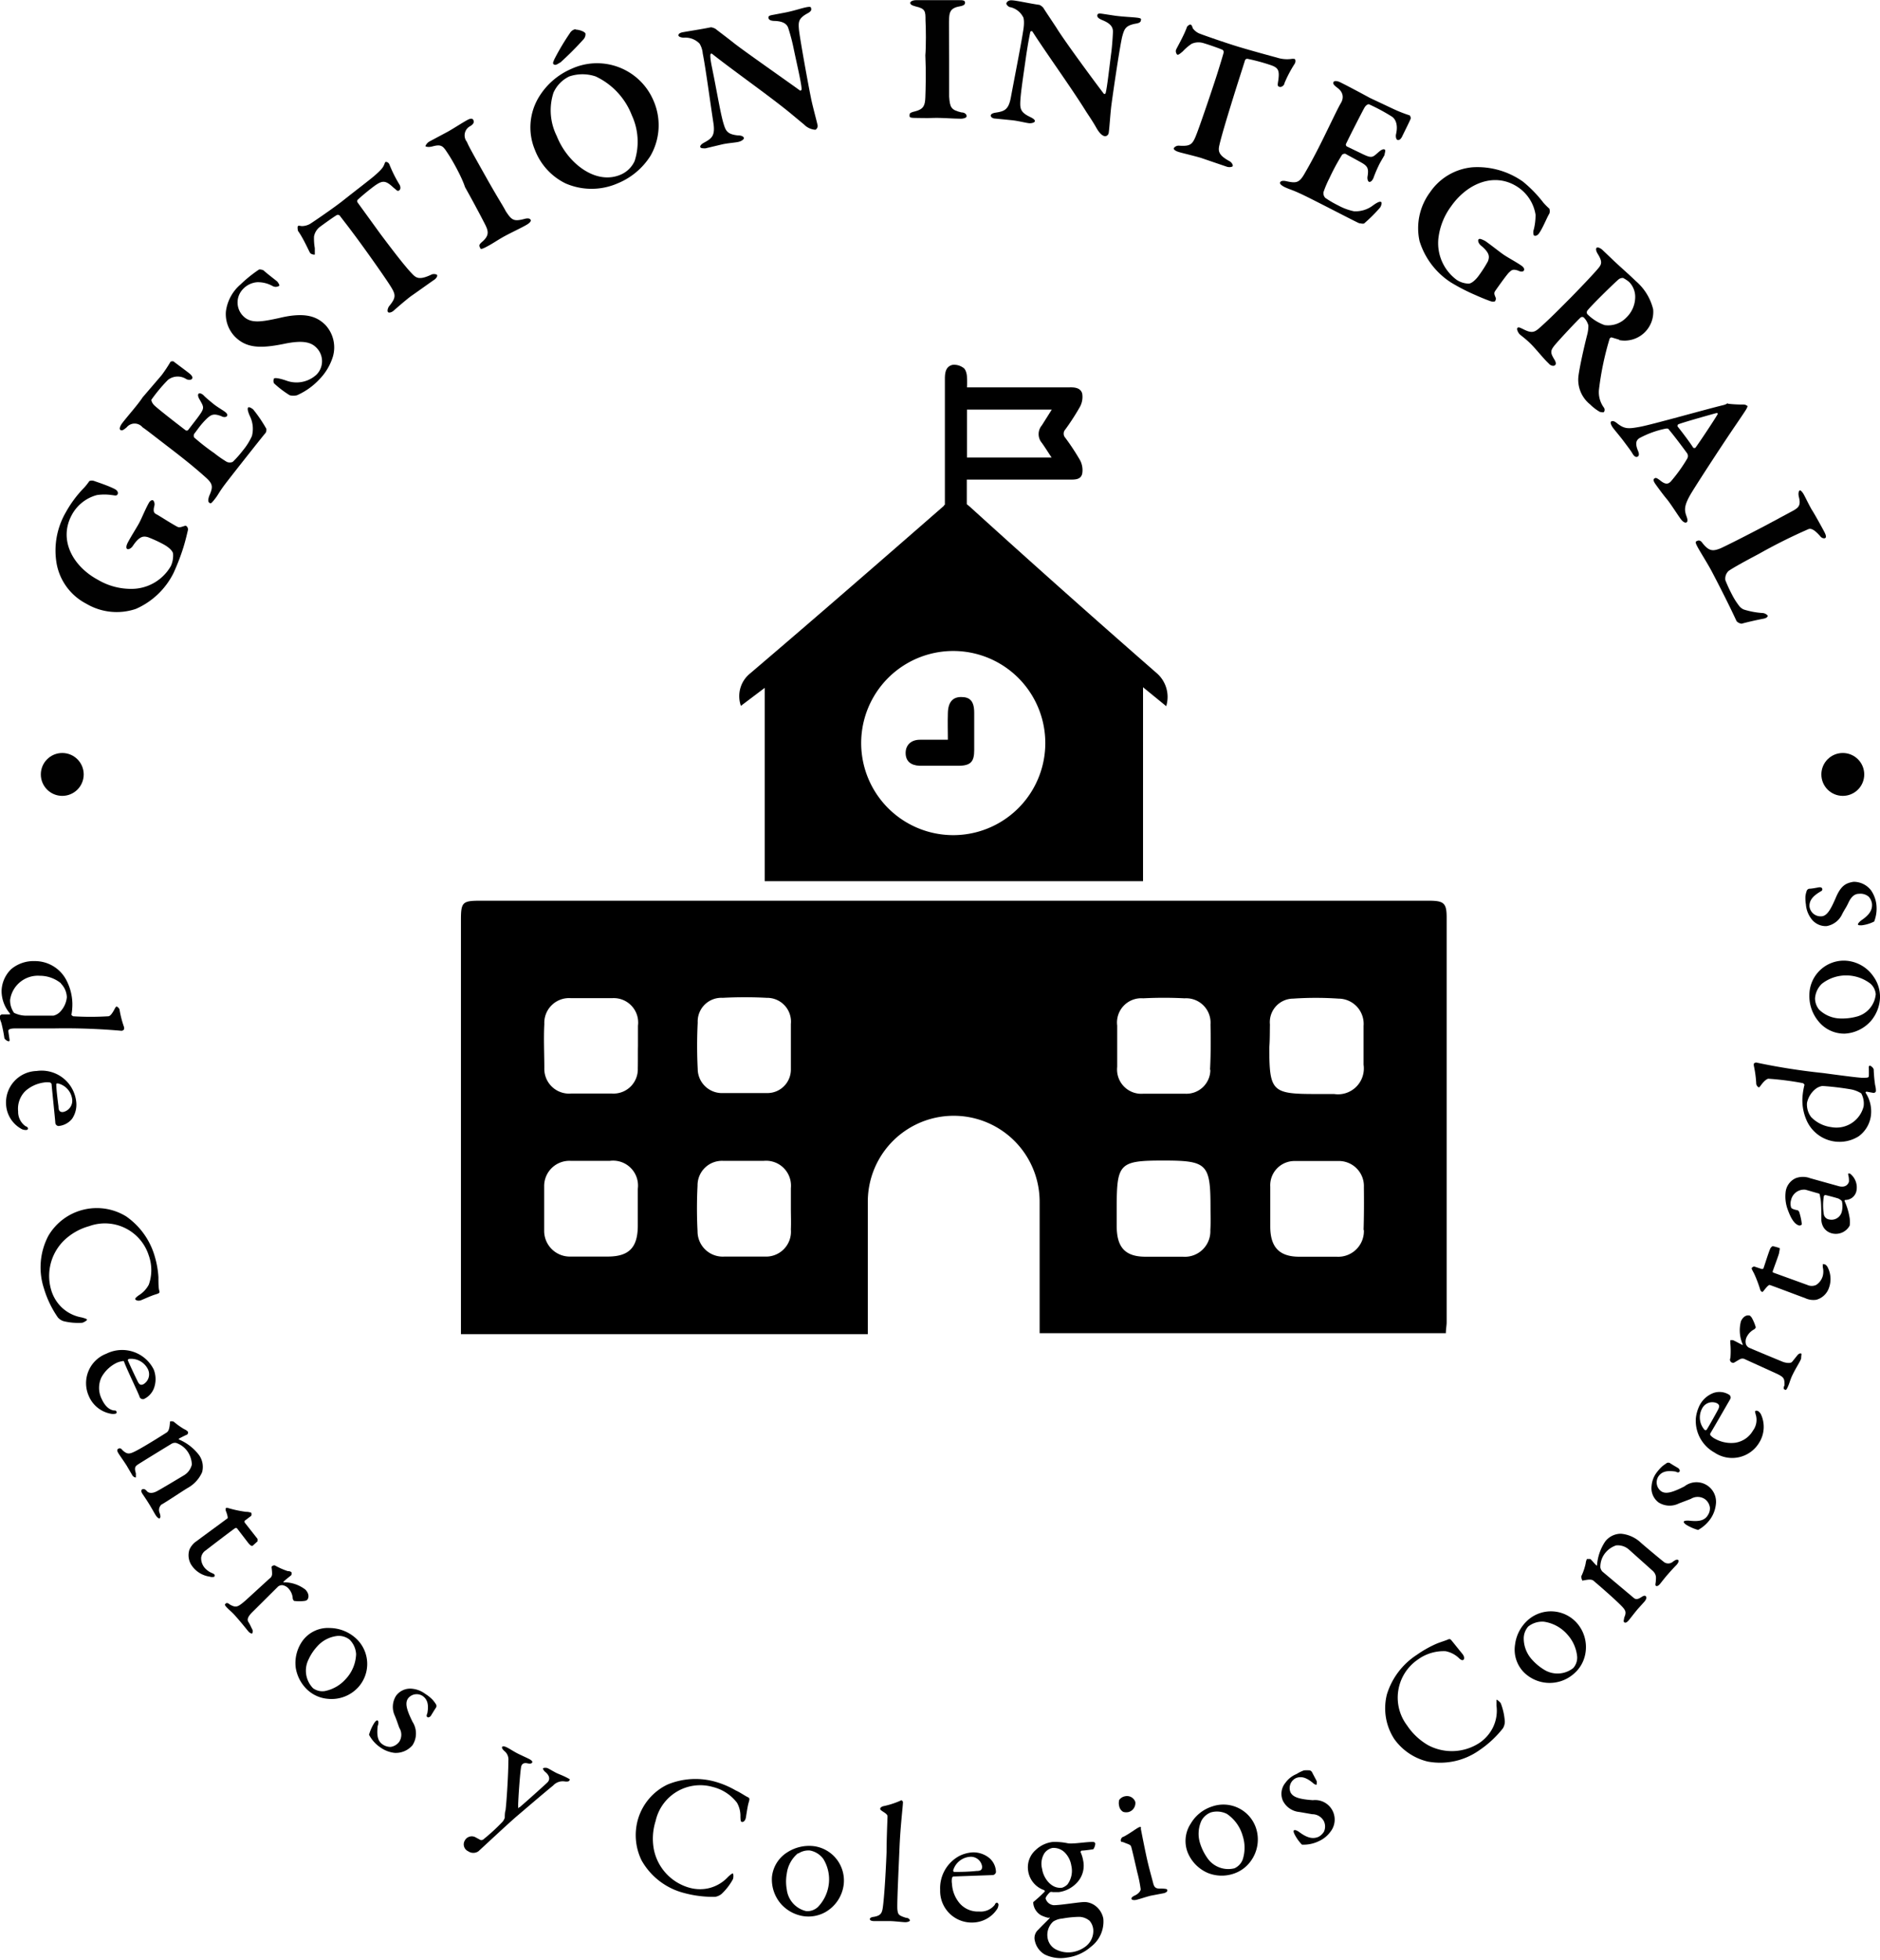 <svg xmlns="http://www.w3.org/2000/svg" viewBox="0 0 119.26 124.3"><defs><style>.a{fill:#010101;}</style></defs><path d="M451.3,300.84H391.11c-1.11,0-1.21.1-1.21,1.21v26.28h25.81v-1c0-2.47,0-4.93,0-7.4a5.45,5.45,0,0,1,10.9,0c0,2.46,0,4.93,0,7.39v.95h25.77c0-.26.05-.48.05-.7V302C452.44,301,452.29,300.84,451.3,300.84Zm-46.38,7.73A1.5,1.5,0,0,1,406.5,307a26.15,26.15,0,0,1,2.8,0,1.51,1.51,0,0,1,1.53,1.66c0,.45,0,.9,0,1.35h0c0,.51,0,1,0,1.53a1.49,1.49,0,0,1-1.51,1.5c-.93,0-1.87,0-2.8,0a1.54,1.54,0,0,1-1.6-1.53A29.42,29.42,0,0,1,404.92,308.57Zm-5.68,14.84c-.79,0-1.58,0-2.37,0a1.63,1.63,0,0,1-1.69-1.66c0-.93,0-1.86,0-2.79a1.6,1.6,0,0,1,1.7-1.62c.82,0,1.64,0,2.46,0a1.58,1.58,0,0,1,1.78,1.77c0,.46,0,.91,0,1.36v1C401.11,322.83,400.57,323.4,399.24,323.41Zm1.88-11.93a1.54,1.54,0,0,1-1.62,1.59c-.87,0-1.75,0-2.62,0a1.57,1.57,0,0,1-1.69-1.61c0-.93-.05-1.87,0-2.8a1.57,1.57,0,0,1,1.68-1.64c.88,0,1.76,0,2.63,0a1.55,1.55,0,0,1,1.63,1.75c0,.42,0,.85,0,1.27h0C401.12,310.52,401.13,311,401.12,311.48Zm9.71,10.21a1.58,1.58,0,0,1-1.66,1.72c-.85,0-1.7,0-2.54,0a1.6,1.6,0,0,1-1.72-1.61,27.86,27.86,0,0,1,0-2.89,1.55,1.55,0,0,1,1.64-1.57c.85,0,1.7,0,2.55,0a1.58,1.58,0,0,1,1.73,1.73c0,.43,0,.85,0,1.27S410.85,321.24,410.83,321.69Zm30.39-13a1.49,1.49,0,0,1,1.47-1.64,21.28,21.28,0,0,1,2.88,0,1.6,1.6,0,0,1,1.59,1.73c0,.82,0,1.64,0,2.46a1.64,1.64,0,0,1-1.87,1.86h-1.11c-2.82,0-3-.13-3-2.95C441.22,309.64,441.21,309.16,441.22,308.68Zm-3.78,13.05a1.62,1.62,0,0,1-1.74,1.68q-1.18,0-2.37,0c-1.3,0-1.82-.6-1.83-1.91v-1.19c0-2.82.16-3,2.95-3s3,.2,3,3C437.45,320.77,437.47,321.26,437.44,321.73Zm0-10.17a1.52,1.52,0,0,1-1.62,1.51c-.87,0-1.75,0-2.62,0a1.54,1.54,0,0,1-1.67-1.7c0-.42,0-.84,0-1.27h0c0-.45,0-.9,0-1.35a1.54,1.54,0,0,1,1.65-1.73,25.44,25.44,0,0,1,2.62,0,1.55,1.55,0,0,1,1.65,1.66C437.47,309.64,437.47,310.61,437.42,311.56Zm9.74,10.16a1.63,1.63,0,0,1-1.73,1.69c-.79,0-1.58,0-2.37,0-1.27,0-1.83-.61-1.84-1.89,0-.4,0-.79,0-1.19h0c0-.45,0-.9,0-1.36a1.54,1.54,0,0,1,1.57-1.63c.9,0,1.81,0,2.71,0a1.59,1.59,0,0,1,1.66,1.66C447.19,319.91,447.19,320.81,447.16,321.72Z" transform="translate(-360.66 -243.71)"></path><path d="M409.17,287.34V299.6h24V287.3l1.47,1.2a2,2,0,0,0-.62-2.11q-6-5.24-11.87-10.57l-.16-.13c0-.51,0-1,0-1.56h6.55c.33,0,.68,0,.77-.37a1.34,1.34,0,0,0-.13-.85,14.67,14.67,0,0,0-.94-1.43.39.39,0,0,1,0-.53,15.39,15.39,0,0,0,.93-1.44,1.31,1.31,0,0,0,.14-.84c-.1-.36-.47-.4-.81-.39H422a4.53,4.53,0,0,0,0-.64c0-.2-.07-.47-.2-.58a1,1,0,0,0-.7-.21c-.44.09-.5.49-.5.88q0,4,0,8s-.05,0-.07.07c-4.08,3.56-8.16,7.11-12.28,10.62a1.85,1.85,0,0,0-.59,2.06ZM422,269.69h5.38c-.22.35-.42.67-.63,1a.86.86,0,0,0,0,1.11c.21.29.39.59.62.93H422ZM421.13,285a5.84,5.84,0,0,1,0,11.68,5.84,5.84,0,1,1,0-11.68Z" transform="translate(-360.66 -243.71)"></path><path d="M419,292.28c.82,0,1.64,0,2.46,0s1-.3,1-1,0-1.57,0-2.36-.31-1-.83-1-.82.31-.84,1,0,1.07,0,1.71c-.65,0-1.21,0-1.77,0s-.91.33-.91.84S418.43,292.26,419,292.28Z" transform="translate(-360.66 -243.71)"></path><path class="a" d="M366,274.64a3.89,3.89,0,0,0,.33-.42s.15-.06.31,0,.91.3,1.32.52c.13.07.22.2.16.32s-.18.07-.37.05a3.29,3.29,0,0,0-.94,0,2.55,2.55,0,0,0-1.6,1.27c-.84,1.56.05,3.24,1.67,4.11a4.13,4.13,0,0,0,2.09.57,2.88,2.88,0,0,0,2.53-1.45,1.6,1.6,0,0,0,.14-.76c0-.17-.25-.42-.6-.61a8.17,8.17,0,0,0-1-.46c-.27-.07-.52-.09-.95.55-.09.15-.27.25-.36.2s-.06-.23.05-.43c.2-.38.56-.94.71-1.22s.38-.85.59-1.23c.1-.2.22-.24.3-.2a.39.39,0,0,1,.07.35c-.1.4,0,.46.17.55s.83.52,1.25.75c.14.08.21.06.4,0s.16-.06.24,0a.27.27,0,0,1,.07.24c-.05.21-.14.61-.28,1.07a14,14,0,0,1-.63,1.64,4.83,4.83,0,0,1-2.39,2.28,3.79,3.79,0,0,1-3.15-.33,3.59,3.59,0,0,1-1.87-2.5,4.83,4.83,0,0,1,.56-3.27A7.27,7.27,0,0,1,366,274.64Z" transform="translate(-360.66 -243.71)"></path><path class="a" d="M370.91,267.51a8.75,8.75,0,0,0,.57-.86s.14-.06.21,0,.82.61,1,.76.21.26.14.34-.26.06-.36,0a1,1,0,0,0-1.16.06,10.08,10.08,0,0,0-1.05,1.26s0,.14.16.32,1.5,1.22,2,1.6a.13.13,0,0,0,.17,0l.57-.74c.5-.67.45-.68.18-1.17-.1-.16-.15-.31-.09-.39s.24,0,.34.11.4.36.61.53.42.29.66.45.25.26.19.33-.23.07-.34,0c-.5-.19-.66-.12-1,.22s-.52.63-.74.91a.29.29,0,0,0,0,.21,13.58,13.58,0,0,0,1.28,1,7.1,7.1,0,0,0,.79.55.45.45,0,0,0,.39,0,6.56,6.56,0,0,0,.63-.71,4,4,0,0,0,.58-.92,1.82,1.82,0,0,0-.13-1.27c-.14-.32-.16-.47-.11-.54s.26.06.33.13a8.75,8.75,0,0,1,.81,1.19c.05.07,0,.27-.05.31s-1.89,2.37-2.43,3.07-.51.77-.77,1.1-.27.3-.36.23-.06-.24,0-.42c.25-.57.25-.76-.22-1.18s-1.05-.92-2.21-1.81-1.52-1.18-1.8-1.37a.65.65,0,0,0-1,0c-.19.16-.3.24-.4.17s0-.27.09-.4c.33-.44,1-1.18,1.32-1.67Z" transform="translate(-360.66 -243.71)"></path><path class="a" d="M377.1,260.8a.59.59,0,0,1,.28.06c.1.11.83.67.86.7s.18.23.13.28a.41.41,0,0,1-.44,0,1.92,1.92,0,0,0-.95-.23,1.37,1.37,0,0,0-.9.43,1.22,1.22,0,0,0,0,1.71c.48.49,1.12.39,2.34.12,1.64-.39,2.37-.06,2.88.45a2.09,2.09,0,0,1,.48,2,3.55,3.55,0,0,1-.87,1.46,4.31,4.31,0,0,1-1.41,1,1,1,0,0,1-.46,0,6.25,6.25,0,0,1-1-.76.36.36,0,0,1,0-.3c.07-.07.4,0,.78.13a1.87,1.87,0,0,0,1.92-.38,1.21,1.21,0,0,0,0-1.7c-.34-.35-.85-.51-2.11-.24-1.41.28-2.32.28-3.06-.46a2.06,2.06,0,0,1-.58-1.6,2.71,2.71,0,0,1,.93-1.72A8.43,8.43,0,0,1,377.1,260.8Z" transform="translate(-360.66 -243.71)"></path><path class="a" d="M384.4,254.87c.44-.38.55-.53.62-.69s.05-.16.09-.19.2,0,.26.17a8.42,8.42,0,0,0,.62,1.24c.06.08.12.29,0,.38s-.15,0-.37-.17c-.5-.47-.69-.46-1.16-.14a13.76,13.76,0,0,0-1.11.91.15.15,0,0,0,0,.18l1.45,2c.81,1.08,1.57,2.07,2,2.51.26.28.47.41,1.2.07a.4.4,0,0,1,.38,0c.06.09-.07.25-.18.32s-1.17.83-1.42,1-1,.82-1.13.94-.32.18-.38.1,0-.25.06-.35c.5-.61.45-.76,0-1.45s-1.73-2.49-2.27-3.2c-.4-.54-.65-.85-.83-1.09a.16.16,0,0,0-.2-.06c-.2.11-.89.61-1.09.76a1,1,0,0,0-.36.6,3.57,3.57,0,0,0,.05.74c0,.28,0,.37,0,.4s-.23,0-.3-.1-.42-.92-.77-1.4c0,0-.05-.25,0-.3s.16,0,.27,0a1.08,1.08,0,0,0,.5-.14c.22-.14,1.49-1,2.13-1.51S384.11,255.12,384.4,254.87Z" transform="translate(-360.66 -243.71)"></path><path class="a" d="M389.08,253.46c-.31-.47-.39-.63-1-.46-.28.07-.38,0-.42,0s.06-.22.25-.32l1.18-.63c.5-.29.84-.52,1.2-.72.18-.1.34-.14.4,0s0,.26-.2.38a.66.66,0,0,0-.21,1c.11.27.31.63,1.3,2.39.7,1.24,1,1.68,1.16,2,.38.58.51.67,1.17.5.21-.06.35-.05.41.05s-.12.24-.24.31c-.41.24-1.14.57-1.57.82s-.58.37-1,.59-.36.11-.42,0,0-.19.2-.36c.41-.38.36-.64.13-1.09s-.77-1.47-1.26-2.34C389.94,254.9,389.33,253.83,389.08,253.46Z" transform="translate(-360.66 -243.71)"></path><path class="a" d="M402.11,250.08a3.89,3.89,0,0,1-.19,3.52,4.46,4.46,0,0,1-2.08,1.74,4.13,4.13,0,0,1-3.31,0,3.93,3.93,0,0,1-1.94-2.13,3.7,3.7,0,0,1,.29-3.4,4.47,4.47,0,0,1,2-1.72A3.89,3.89,0,0,1,402.11,250.08Zm-6.34-.49a3.64,3.64,0,0,0,.21,2.75c.66,1.68,2.42,3.1,4,2.47a1.71,1.71,0,0,0,.94-.89,4,4,0,0,0-.18-2.9,4.52,4.52,0,0,0-2.29-2.46,2.61,2.61,0,0,0-1.68,0A2.08,2.08,0,0,0,395.77,249.59Zm1.41-4c.22,0,.57.12.62.25a.48.48,0,0,1-.14.38,20,20,0,0,1-1.46,1.46c-.06,0-.24.19-.38.13s-.05-.19,0-.33a15.35,15.35,0,0,1,1-1.68A.5.5,0,0,1,397.18,245.56Z" transform="translate(-360.66 -243.71)"></path><path class="a" d="M404,245.75c.26-.05,1.18-.19,1.76-.31a.77.77,0,0,1,.29.1c.21.17.61.46,1.19.92s3.44,2.46,4.18,3c.07,0,.09-.07.09-.09,0-.35-.31-1.64-.51-2.61a11.83,11.83,0,0,0-.32-1.22c-.06-.23-.23-.47-.84-.5-.24,0-.41-.05-.43-.19s.09-.16.3-.2l.79-.15c.55-.11,1-.27,1.31-.33s.29,0,.31.1-.05.19-.24.29c-.56.31-.58.53-.54,1s.56,3.36.76,4.34c.09.48.37,1.48.43,1.78a.29.29,0,0,1-.14.26,1.09,1.09,0,0,1-.71-.32l-.94-.78c-1.35-1.1-3.63-2.7-4.9-3.71-.07-.05-.12,0-.12.09,0,.31.07.58.25,1.49.31,1.61.46,2.49.64,3,.12.36.28.53.87.59.26,0,.35.09.37.16s-.13.2-.35.25-.61.07-1,.15l-1.09.26c-.16,0-.31,0-.33-.09s.11-.2.22-.26c.49-.27.75-.42.61-1.29-.2-1.3-.5-3.54-.67-4.37a1.45,1.45,0,0,0-.2-.63,1.25,1.25,0,0,0-1-.38c-.13,0-.32-.05-.34-.13S403.75,245.79,404,245.75Z" transform="translate(-360.66 -243.71)"></path><path class="a" d="M419.37,245c0-.57,0-.74-.62-.88-.28-.07-.35-.15-.35-.23s.16-.17.37-.17l1.34,0c.58,0,1,0,1.4,0,.2,0,.37,0,.37.16s-.17.2-.37.24c-.58.1-.62.41-.64.72s0,.7,0,2.72c0,1.42,0,1.93,0,2.28.05.69.12.84.78,1,.22,0,.33.13.33.24s-.22.16-.36.16c-.47,0-1.27-.07-1.76-.05s-.7,0-1.13,0-.37-.08-.37-.2.11-.16.36-.22c.54-.14.62-.38.64-.89s.05-1.66,0-2.66C419.41,246.67,419.4,245.44,419.37,245Z" transform="translate(-360.66 -243.71)"></path><path class="a" d="M424.84,243.73c.25,0,1.17.21,1.76.29a.72.72,0,0,1,.24.18c.15.24.42.64.83,1.26.47.78,2.44,3.45,3,4.18.05.07.11,0,.12,0,.1-.33.24-1.65.37-2.63.05-.4.09-1,.1-1.26s-.08-.52-.64-.75c-.22-.09-.37-.18-.35-.32s.15-.12.36-.09l.79.12c.56.07,1,.08,1.35.12s.27.1.26.19-.11.16-.33.19c-.63.12-.71.32-.84.78s-.56,3.35-.69,4.34c-.07.49-.13,1.52-.18,1.82a.25.25,0,0,1-.21.2c-.25,0-.48-.37-.57-.53-.18-.32-.37-.61-.63-1-.92-1.49-2.55-3.74-3.42-5.1-.05-.08-.13,0-.14,0-.06.31-.12.57-.26,1.49-.23,1.62-.37,2.5-.38,3.08,0,.38.1.59.63.84.23.11.31.2.3.27s-.19.15-.41.12-.6-.13-1-.18l-1.11-.11c-.16,0-.29-.1-.28-.2s.16-.15.28-.17c.56-.09.85-.15,1-1,.24-1.29.68-3.51.8-4.35.06-.46,0-.61,0-.66a1.22,1.22,0,0,0-.82-.68c-.12,0-.28-.16-.27-.24S424.63,243.71,424.84,243.73Z" transform="translate(-360.66 -243.71)"></path><path class="a" d="M441.65,247.36a2.12,2.12,0,0,0,.92.09.52.52,0,0,1,.21,0c.05,0,.1.17,0,.32a7.68,7.68,0,0,0-.64,1.22c0,.11-.17.27-.31.23s-.13-.1-.08-.41c.09-.67,0-.82-.57-1a12.32,12.32,0,0,0-1.39-.37.15.15,0,0,0-.15.09c-.16.52-.44,1.37-.74,2.34-.4,1.29-.76,2.48-.89,3.06-.08.36-.06.62.64,1,.15.08.23.24.21.31s-.23.09-.36.05l-1.64-.56c-.35-.11-1.24-.32-1.43-.38s-.33-.15-.31-.24a.37.37,0,0,1,.33-.16c.78.05.87-.08,1.16-.85s1-2.87,1.27-3.72c.2-.64.31-1,.4-1.32a.17.17,0,0,0-.07-.19c-.21-.1-1-.37-1.26-.44a1.06,1.06,0,0,0-.7.06,3.27,3.27,0,0,0-.56.48c-.21.18-.29.23-.34.21s-.13-.18-.09-.3.49-.88.69-1.44c0-.05.17-.2.24-.17s.1.12.14.24a1,1,0,0,0,.4.32c.24.1,1.71.61,2.47.84S441.27,247.26,441.65,247.36Z" transform="translate(-360.66 -243.71)"></path><path class="a" d="M449.09,250.64a8.79,8.79,0,0,0,1,.39s.08.12.06.2-.44.92-.54,1.13-.22.26-.31.22-.11-.25-.08-.36c.15-.66-.07-1-.29-1.13a11.85,11.85,0,0,0-1.44-.77s-.15,0-.28.23-.89,1.71-1.17,2.3a.14.14,0,0,0,.06.15l.85.41c.75.37.75.31,1.17-.06.14-.12.27-.2.37-.16s0,.24,0,.35c-.16.29-.28.47-.39.71a7.76,7.76,0,0,0-.31.74c-.08.2-.21.29-.29.25s-.11-.21-.09-.33c.09-.53,0-.67-.41-.9s-.72-.39-1-.55a.3.3,0,0,0-.2.06A13.25,13.25,0,0,0,445,255a6.6,6.6,0,0,0-.38.89.43.43,0,0,0,.11.37,6.4,6.4,0,0,0,.82.48,3.6,3.6,0,0,0,1,.37,1.82,1.82,0,0,0,1.22-.38c.28-.2.42-.25.5-.21s0,.27-.06.35a9.44,9.44,0,0,1-1,1c-.06.06-.26,0-.32,0s-2.7-1.38-3.49-1.76-.85-.35-1.24-.53c-.2-.1-.34-.21-.29-.31s.22-.11.42-.06c.6.13.79.09,1.11-.46s.69-1.21,1.33-2.52.84-1.73,1-2,.18-.65-.23-.95c-.2-.15-.3-.25-.25-.36s.26-.07.41,0c.49.24,1.35.7,1.9,1Z" transform="translate(-360.66 -243.71)"></path><path class="a" d="M458.57,256.57a4.47,4.47,0,0,0,.38.38s.05.16,0,.3c-.18.29-.39.87-.66,1.26-.08.12-.22.2-.33.13a.55.55,0,0,1,0-.38,3.89,3.89,0,0,0,.11-.93,2.59,2.59,0,0,0-1.09-1.73c-1.46-1-3.22-.3-4.27,1.2a4.23,4.23,0,0,0-.8,2,2.89,2.89,0,0,0,1.17,2.67,1.46,1.46,0,0,0,.74.23c.17,0,.44-.21.67-.54a7.86,7.86,0,0,0,.56-.88c.09-.26.15-.51-.45-1-.13-.11-.21-.29-.15-.38s.23,0,.42.09c.36.25.87.66,1.14.85s.8.47,1.15.71c.19.13.22.25.16.33s-.2.07-.34,0c-.39-.14-.46,0-.58.1s-.6.77-.88,1.17c-.09.13-.08.2,0,.39s0,.17,0,.24-.16.07-.25.05-.58-.21-1-.4a12.27,12.27,0,0,1-1.56-.8,4.8,4.8,0,0,1-2-2.63,3.82,3.82,0,0,1,.67-3.1,3.65,3.65,0,0,1,2.69-1.58,5,5,0,0,1,3.2.91A8,8,0,0,1,458.57,256.57Z" transform="translate(-360.66 -243.71)"></path><path class="a" d="M463.39,265.26l-.5-.15c-.06,0-.12.06-.13.11a18.75,18.75,0,0,0-.67,3.22,1.65,1.65,0,0,0,.32,1.13.25.25,0,0,1,0,.27c-.05.05-.18,0-.25,0a2.9,2.9,0,0,1-.63-.48,2,2,0,0,1-.74-1.79c.07-.55.31-1.66.55-2.61a2.21,2.21,0,0,0,.08-.61,1.12,1.12,0,0,0-.3-.51.17.17,0,0,0-.18,0c-.18.15-1.25,1.29-1.6,1.7s-.35.53-.06,1c.1.18.1.29,0,.35s-.28,0-.38-.13c-.3-.28-.62-.69-1-1.1s-.75-.66-.84-.75-.21-.32-.14-.4.19,0,.33.06c.5.26.7.25,1,0,.69-.6,1.38-1.31,2.07-2,.88-.9,1.56-1.63,1.76-1.88s.22-.42-.08-.9c-.09-.15-.12-.3-.06-.36s.22,0,.36.12l.62.59c.31.31,1.05.95,1.5,1.39a3.41,3.41,0,0,1,1.11,1.8,1.82,1.82,0,0,1-2.16,1.95Zm1-2.67a1.34,1.34,0,0,0-.39-1,2.08,2.08,0,0,0-.38-.25.43.43,0,0,0-.27.08c-.31.26-1.78,1.7-2,2a.2.2,0,0,0,0,.21,2.92,2.92,0,0,0,1.1.7,1.59,1.59,0,0,0,1.38-.48A1.82,1.82,0,0,0,464.39,262.59Z" transform="translate(-360.66 -243.71)"></path><path class="a" d="M471.41,269.71c-.16.25-.52.78-.78,1.16-1.08,1.6-2.31,3.51-2.64,4.05-.54.88-.48,1.16-.34,1.55.07.19.08.32,0,.37s-.21,0-.37-.21-.66-1-.88-1.26-.52-.67-.7-.92-.17-.34-.08-.4.17,0,.34.12c.38.32.54.22.68.09a9.94,9.94,0,0,0,1.05-1.46.33.33,0,0,0,0-.33c-.73-1-1.1-1.44-1.21-1.57a.4.4,0,0,0-.17,0,6,6,0,0,0-1.67.61c-.19.14-.25.33-.09.75.1.22.1.35,0,.41s-.22,0-.33-.19-.29-.42-.55-.77-.62-.76-.72-.91-.15-.31-.09-.35.16-.07.36.09c.49.39.72.38,1.48.24s4.07-1.08,5.3-1.38a.75.75,0,0,0,.2-.08s.05-.05.09,0a8.41,8.41,0,0,0,.95.05.35.35,0,0,1,.25.08C471.53,269.44,471.54,269.49,471.41,269.71Zm-3.19,2.39c.34-.47,1.18-1.74,1.39-2.1.05-.07,0-.11-.11-.08-.58.16-2.1.59-2.37.7a.12.12,0,0,0-.05.14c.29.36.81,1.05,1,1.36C468.12,272.12,468.19,272.14,468.22,272.1Z" transform="translate(-360.66 -243.71)"></path><path class="a" d="M475.1,275.1c.15.28.37.75.53,1s.63,1.1.76,1.35.12.35.05.39-.23,0-.32-.13c-.43-.49-.63-.49-.76-.43a34.59,34.59,0,0,0-3.14,1.57c-.72.38-1.57.84-1.9,1.07a.67.67,0,0,0-.21.59,9.29,9.29,0,0,0,.41.89,4.45,4.45,0,0,0,.45.72.74.74,0,0,0,.31.25,5,5,0,0,0,1.16.22.48.48,0,0,1,.36.17c0,.07-.07.15-.26.19-.43.08-1.08.23-1.4.32a.54.54,0,0,1-.31-.15c-.08-.15-.5-1.11-1.61-3.22-.27-.5-.71-1.19-.88-1.51s-.12-.33,0-.38.22,0,.33.16c.41.51.65.51,1.13.32.27-.12,1.38-.67,2.88-1.46l1.75-.94c.34-.2.48-.34.34-.88-.05-.22,0-.35.05-.39S475,274.91,475.1,275.1Z" transform="translate(-360.66 -243.71)"></path><path class="a" d="M365.19,308.08s.07.08.12.09a18,18,0,0,0,2.2,0c.06,0,.19,0,.45-.52.06-.09.08-.1.1-.1a.35.35,0,0,1,.18.18,6.48,6.48,0,0,0,.29,1.13.5.5,0,0,1,0,.14s-.08.1-.17.09a40.41,40.41,0,0,0-4.26-.15c-2.18,0-2.26,0-2.46,0-.4,0-.45.09-.45.16s.07.48.08.59a.07.07,0,0,1-.06.07.46.46,0,0,1-.27-.19,8.68,8.68,0,0,0-.2-1,1.54,1.54,0,0,1-.11-.4s.09-.12.15-.12.29,0,.44,0,.06-.05.06-.07a2.21,2.21,0,0,1-.52-1.43,2,2,0,0,1,.61-1.37,2.2,2.2,0,0,1,1.49-.51,2.24,2.24,0,0,1,2,1.19,3.35,3.35,0,0,1,.39,1.46A3.62,3.62,0,0,1,365.19,308.08Zm-.66-2a2.13,2.13,0,0,0-1.35-.48,1.78,1.78,0,0,0-1.88,1.54,1.37,1.37,0,0,0,.25.81,1.78,1.78,0,0,0,.71.18c.69,0,1.28,0,1.79,0a.86.86,0,0,0,.41-.23,1.55,1.55,0,0,0,.44-.94A1.3,1.3,0,0,0,364.53,306.1Z" transform="translate(-360.66 -243.71)"></path><path class="a" d="M365.24,314.66a1.24,1.24,0,0,1-.87.47.22.22,0,0,1-.2-.19c0-.12-.2-2-.24-2.49,0,0-.06-.07-.09-.08a1.25,1.25,0,0,0-.39,0,2.22,2.22,0,0,0-1.18.54,1.58,1.58,0,0,0-.46,1.29,1.12,1.12,0,0,0,.48.95c.07,0,.14.09.15.13a.11.11,0,0,1-.12.1.57.57,0,0,1-.27-.05,1.88,1.88,0,0,1-1-1.5,2,2,0,0,1,1.93-2.19,2.21,2.21,0,0,1,2.51,1.91A1.6,1.6,0,0,1,365.24,314.66Zm-.9-2.23c-.06,0-.12,0-.11.05,0,.29.07.87.14,1.41,0,.27.09.37.3.35a.73.73,0,0,0,.57-.79A1.18,1.18,0,0,0,364.34,312.43Z" transform="translate(-360.66 -243.71)"></path><path class="a" d="M370.71,324.71c0,.28,0,.69.05.85s0,.18-.26.26-.65.26-.87.35-.36,0-.39-.05.08-.15.22-.25a1.78,1.78,0,0,0,.64-.68,2.76,2.76,0,0,0,0-1.84,2.92,2.92,0,0,0-3.78-1.87,3.74,3.74,0,0,0-1.59.9,3.15,3.15,0,0,0-.82,3.16,2.51,2.51,0,0,0,.63,1.06,2.44,2.44,0,0,0,1.3.67c.26.07.32.1.34.14s-.2.18-.31.2a3.89,3.89,0,0,1-1.17-.1.79.79,0,0,1-.37-.24,6.44,6.44,0,0,1-.88-1.83,4.29,4.29,0,0,1,.28-3.35,3.56,3.56,0,0,1,4.93-1.23,4.65,4.65,0,0,1,1.82,2.55A5.88,5.88,0,0,1,370.71,324.71Z" transform="translate(-360.66 -243.71)"></path><path class="a" d="M370.44,331.72a1.24,1.24,0,0,1-.66.73.24.24,0,0,1-.26-.12c0-.1-.84-1.81-1-2.28a.16.16,0,0,0-.12,0,1.24,1.24,0,0,0-.36.11,2.21,2.21,0,0,0-.94.9,1.57,1.57,0,0,0,0,1.36c.2.44.45.69.77.75.08,0,.16,0,.18.08s0,.11-.08.13a.66.66,0,0,1-.27,0,1.88,1.88,0,0,1-1.4-1.11,2,2,0,0,1,1.11-2.7,2.24,2.24,0,0,1,3,1A1.66,1.66,0,0,1,370.44,331.72Zm-1.58-1.82c-.06,0-.1.07-.09.09.11.26.36.8.6,1.29.11.24.2.32.4.22a.73.73,0,0,0,.28-.93A1.19,1.19,0,0,0,368.86,329.9Z" transform="translate(-360.66 -243.71)"></path><path class="a" d="M371.7,333.9a4.54,4.54,0,0,0,.65.46.64.64,0,0,1,.24.17c0,.05,0,.15-.08.18s-.4.19-.48.24,0,.06,0,.07a3.13,3.13,0,0,1,1.27,1,1.29,1.29,0,0,1,.18,1.07,2.13,2.13,0,0,1-.92,1c-.18.1-1.53,1-1.66,1.05a.47.47,0,0,0-.11.54c.07.21.05.29,0,.33s-.18-.07-.27-.22-.25-.44-.41-.7-.34-.52-.42-.64-.09-.24,0-.28.19,0,.29.12.32.17.64,0,1.43-.84,1.7-1a1.09,1.09,0,0,0,.51-.69,1.57,1.57,0,0,0-.2-.71,1.44,1.44,0,0,0-.8-.66.43.43,0,0,0-.28.05c-.12.07-2.1,1.28-2.2,1.36s-.18.17-.07.52c0,.11,0,.22,0,.25s-.17,0-.25-.17l-.34-.58c-.22-.34-.41-.6-.51-.76s-.11-.26,0-.31.17,0,.26.11c.28.25.41.25.76.08s1.1-.62,2-1.19c.1-.06.18-.14.22-.44s0-.26.05-.28S371.63,333.85,371.7,333.9Z" transform="translate(-360.66 -243.71)"></path><path class="a" d="M377,341.32s0,.13,0,.15l-.31.28c-.08.06-.22-.1-.27-.16l-.73-.95a.12.12,0,0,0-.12,0c-.18.12-1.44,1.08-1.85,1.4a.65.65,0,0,0-.3.47.94.94,0,0,0,.24.66,1.25,1.25,0,0,0,.46.32c.1.05.13.06.15.1s0,.06,0,.12a.45.45,0,0,1-.31,0,1.65,1.65,0,0,1-1.09-.64,1.15,1.15,0,0,1-.19-1.08,1.27,1.27,0,0,1,.48-.55c.31-.24,1.62-1.19,1.92-1.42.06,0,0-.25-.09-.47a.29.29,0,0,1,0-.19.17.17,0,0,1,.14,0,7.26,7.26,0,0,0,1.13.24.94.94,0,0,1,.34.06.3.3,0,0,1,0,.19l-.41.31a.12.12,0,0,0,0,.13Z" transform="translate(-360.66 -243.71)"></path><path class="a" d="M378.1,343a4.5,4.5,0,0,0,.81.36c.15,0,.22.05.24.08s0,.14,0,.16-.3.24-.45.38,0,.08,0,.09a2.22,2.22,0,0,1,1.34.47c.3.33.17.59.1.65a.31.31,0,0,1-.15.06,2.52,2.52,0,0,1-.68,0,.37.37,0,0,1-.08-.14,1,1,0,0,0-.23-.6.66.66,0,0,0-.44-.26.46.46,0,0,0-.25.08L376.63,346c-.22.23-.32.42-.21.59s.16.31.24.46,0,.23,0,.26-.14,0-.25-.13-.41-.52-.84-1c-.22-.25-.34-.32-.52-.51s-.12-.2-.06-.26.17,0,.25.07c.4.22.5.17,1-.26l1.52-1.39a.34.34,0,0,0,.16-.3c0-.34-.07-.45,0-.48A.21.21,0,0,1,378.1,343Z" transform="translate(-360.66 -243.71)"></path><path class="a" d="M383.4,350.71a2.29,2.29,0,0,1-1.95.75,2.16,2.16,0,0,1-1.3-.58,2.45,2.45,0,0,1-.73-1.39,2.41,2.41,0,0,1,.48-1.77,2,2,0,0,1,1.69-.75,2.51,2.51,0,0,1,1.62.63A2.2,2.2,0,0,1,383.4,350.71Zm-1.31-3.24a2,2,0,0,0-1.31.67,3.09,3.09,0,0,0-.54.81,1.59,1.59,0,0,0,.28,1.84,1,1,0,0,0,.74.18,2.39,2.39,0,0,0,1.31-.74,2.44,2.44,0,0,0,.68-1.6,1.41,1.41,0,0,0-.41-.92A1.11,1.11,0,0,0,382.09,347.47Z" transform="translate(-360.66 -243.71)"></path><path class="a" d="M388.11,351.53a2.13,2.13,0,0,1,.22.3.22.22,0,0,1,0,.17c-.11.16-.3.48-.34.54s-.15.13-.22.08-.05-.12,0-.25c.1-.55,0-.88-.3-1.09a.69.69,0,0,0-.92.15c-.22.3-.09.74.28,1.49a1.37,1.37,0,0,1,0,1.48,1.39,1.39,0,0,1-1.13.49,1.9,1.9,0,0,1-.9-.34,2.19,2.19,0,0,1-.73-.81,2.85,2.85,0,0,1,.34-.76c.07-.1.15-.18.21-.14s.06.2,0,.34c-.07.63,0,1,.37,1.21a.87.87,0,0,0,.45.12.82.82,0,0,0,.55-.33.83.83,0,0,0,0-.88c-.11-.3-.13-.39-.28-.76a1.31,1.31,0,0,1,.08-1.28,1.11,1.11,0,0,1,1-.44,1.66,1.66,0,0,1,.85.33A2.33,2.33,0,0,1,388.11,351.53Z" transform="translate(-360.66 -243.71)"></path><path class="a" d="M392.81,354.54c.24.12.46.28.75.42s.58.27.69.33.21.14.17.21-.13.09-.31.05-.37,0-.4.28c-.08.53-.2,2.35-.18,2.51s0,0,.09,0c.25-.2,1.64-1.45,1.77-1.58s.2-.38-.14-.66c-.1-.08-.16-.2-.14-.23s.19-.06.31,0,.44.25.57.31.38.15.63.28.19.11.16.18-.16.08-.3.06a.82.82,0,0,0-.73.26c-.69.56-1.86,1.57-2.37,2-.79.7-1.65,1.51-2.37,2.17a.57.57,0,0,1-.65,0,.48.48,0,0,1-.21-.69.5.5,0,0,1,.65-.21l.35.19c.09,0,.14,0,.23-.09a12.31,12.31,0,0,0,1.09-1,.73.73,0,0,0,.21-.33c0-.08,0-.34.05-.47.08-.67.18-2.4.18-3.16a.68.68,0,0,0-.27-.61c-.12-.12-.15-.19-.13-.24S392.6,354.44,392.81,354.54Z" transform="translate(-360.66 -243.71)"></path><path class="a" d="M407.33,357.27c.27.12.6.35.75.42s.14.12.07.36-.13.68-.17.92-.17.32-.26.3-.08-.15-.09-.32a1.7,1.7,0,0,0-.22-.9,2.76,2.76,0,0,0-1.54-1,2.9,2.9,0,0,0-3.62,2.16,3.7,3.7,0,0,0-.11,1.81,3.17,3.17,0,0,0,2.21,2.41,2.49,2.49,0,0,0,1.24.05,2.44,2.44,0,0,0,1.26-.73c.2-.18.26-.22.3-.21s.05.26,0,.37a3.7,3.7,0,0,1-.72.93.87.87,0,0,1-.4.18,7.06,7.06,0,0,1-2-.25,4.32,4.32,0,0,1-2.67-2.06,3.64,3.64,0,0,1-.22-2.64A3.55,3.55,0,0,1,403,356.9a4.63,4.63,0,0,1,3.14-.15A5.66,5.66,0,0,1,407.33,357.27Z" transform="translate(-360.66 -243.71)"></path><path class="a" d="M414.18,363.25A2.34,2.34,0,0,1,413,365a2.2,2.2,0,0,1-1.41.24,2.4,2.4,0,0,1-1.37-.75,2.37,2.37,0,0,1-.59-1.74,2.09,2.09,0,0,1,1-1.57,2.55,2.55,0,0,1,1.69-.37A2.2,2.2,0,0,1,414.18,363.25Zm-2.89-2a2,2,0,0,0-.72,1.3,2.78,2.78,0,0,0,0,1,1.6,1.6,0,0,0,1.25,1.38,1,1,0,0,0,.72-.26,2.52,2.52,0,0,0,.68-1.35,2.47,2.47,0,0,0-.33-1.7,1.35,1.35,0,0,0-.86-.54A1.18,1.18,0,0,0,411.29,361.28Z" transform="translate(-360.66 -243.71)"></path><path class="a" d="M416.7,358.27a5.31,5.31,0,0,0,1.15-.38s.09.07.09.12c0,.26-.16,1.48-.22,2.92s-.17,3.63-.13,3.92.07.35.54.5c.16,0,.25.11.25.17s-.16.11-.29.11-.74-.07-.94-.07h-1c-.22,0-.31-.05-.31-.13s.13-.13.25-.14c.51-.09.54-.28.6-.82s.14-1.57.21-3.27c0-.8.05-1.93.06-2.25,0-.09,0-.15-.25-.31s-.21-.17-.21-.22S416.58,358.3,416.7,358.27Z" transform="translate(-360.66 -243.71)"></path><path class="a" d="M423.42,361.56a1.2,1.2,0,0,1,.42.89.23.23,0,0,1-.2.19l-2.51.09a.16.16,0,0,0-.08.1,1.11,1.11,0,0,0,0,.37,2.08,2.08,0,0,0,.47,1.21,1.52,1.52,0,0,0,1.25.54,1.13,1.13,0,0,0,1-.43c0-.06.09-.13.13-.13s.1.07.1.12a.62.62,0,0,1-.07.26,1.89,1.89,0,0,1-1.56.88,2,2,0,0,1-2.07-2.06,2.32,2.32,0,0,1,1.23-2.17,2.19,2.19,0,0,1,.83-.22A1.6,1.6,0,0,1,423.42,361.56Zm-2.29.77a.09.09,0,0,0,.05.11c.29,0,.87,0,1.42-.06.27,0,.37-.07.36-.29a.72.72,0,0,0-.75-.61A1.2,1.2,0,0,0,421.13,362.33Z" transform="translate(-360.66 -243.71)"></path><path class="a" d="M428.43,360.63a2,2,0,0,0,.32,0c.24,0,1-.11,1.27-.09a.13.13,0,0,1,.12.1c0,.15-.1.37-.15.37s-.46.07-.73.08c0,0-.07.07-.05.1a2.1,2.1,0,0,1,.16.52,1.57,1.57,0,0,1-.41,1.43,1.91,1.91,0,0,1-1.13.58l-.39,0a.27.27,0,0,0-.16,0c-.1.07-.31.33-.29.41a.59.59,0,0,0,.51.42c.48,0,1.66-.21,2-.2a1.2,1.2,0,0,1,.56.18,1.33,1.33,0,0,1,.59.87,2,2,0,0,1-.79,1.79,2.83,2.83,0,0,1-1.5.68,2.31,2.31,0,0,1-1.42-.19,1.32,1.32,0,0,1-.63-.86.7.7,0,0,1,.22-.72c.24-.26.54-.54.67-.68s0-.06-.05-.07a2.26,2.26,0,0,1-.45-.16,1,1,0,0,1-.49-.73.3.3,0,0,1,0-.11,8.89,8.89,0,0,0,.73-.67s0-.06-.06-.09a1.52,1.52,0,0,1-1-1.23,1.46,1.46,0,0,1,.49-1.32,1.88,1.88,0,0,1,1.06-.5A3.88,3.88,0,0,1,428.43,360.63Zm-1.52.63a1.27,1.27,0,0,0-.14,1c.07.53.56,1.28,1.27,1.18a.89.89,0,0,0,.33-.2,1.45,1.45,0,0,0,.25-1.2,1.51,1.51,0,0,0-.35-.76,1,1,0,0,0-.85-.36A.83.83,0,0,0,426.91,361.26Zm2.64,5.89a1.23,1.23,0,0,0,.46-1.08,1,1,0,0,0-.23-.53,1.08,1.08,0,0,0-.63-.25,6.43,6.43,0,0,0-1.11.11,1.23,1.23,0,0,0-.57.19,1.14,1.14,0,0,0-.36,1,1,1,0,0,0,.5.75,1.73,1.73,0,0,0,1.11.18A1.88,1.88,0,0,0,429.55,367.15Z" transform="translate(-360.66 -243.71)"></path><path class="a" d="M432.68,358a.59.59,0,0,1-.39.63.65.65,0,0,1-.38,0,.53.53,0,0,1-.25-.35.76.76,0,0,1,0-.41.6.6,0,0,1,.38-.23A.56.56,0,0,1,432.68,358Zm-.77,2.22c.37-.18.82-.53,1-.61s.12.08.12.09.29,1.5.43,2.09.26,1,.36,1.39.33.3.62.32.26.05.27.12-.1.14-.22.17l-.84.16c-.35.09-.72.22-.9.26s-.29,0-.31-.05,0-.13.22-.23.36-.28.36-.39a8.36,8.36,0,0,0-.22-1.09s-.34-1.51-.39-1.63-.17-.13-.53-.28c-.08,0-.11,0-.12-.09A.25.25,0,0,1,431.91,360.21Z" transform="translate(-360.66 -243.71)"></path><path class="a" d="M440.34,359.67a2.32,2.32,0,0,1-.32,2.06,2.18,2.18,0,0,1-1.16.84,2.36,2.36,0,0,1-1.57-.06A2.4,2.4,0,0,1,436,361.2a2,2,0,0,1,.2-1.83,2.43,2.43,0,0,1,1.35-1.08A2.18,2.18,0,0,1,440.34,359.67Zm-3.46-.49a2,2,0,0,0-.08,1.48,3.36,3.36,0,0,0,.43.87,1.61,1.61,0,0,0,1.74.68,1,1,0,0,0,.52-.55,2.43,2.43,0,0,0,0-1.51,2.5,2.5,0,0,0-1-1.39,1.4,1.4,0,0,0-1-.1A1.14,1.14,0,0,0,436.88,359.18Z" transform="translate(-360.66 -243.71)"></path><path class="a" d="M443.38,356a2.21,2.21,0,0,1,.37,0,.26.26,0,0,1,.14.11c.08.17.26.49.29.56s0,.2,0,.23-.13,0-.23-.1c-.43-.36-.77-.45-1.1-.3a.7.7,0,0,0-.33.88c.15.33.59.45,1.42.51a1.24,1.24,0,0,1,1.12,2,1.84,1.84,0,0,1-.74.6,2.21,2.21,0,0,1-1.07.22,2.73,2.73,0,0,1-.48-.68c-.05-.11-.08-.22,0-.24s.21.05.32.13c.5.37.86.45,1.22.29a.9.9,0,0,0,.34-.33.79.79,0,0,0,0-.64.83.83,0,0,0-.75-.46l-.8-.14a1.3,1.3,0,0,1-1.06-.72,1.09,1.09,0,0,1,.16-1.13,1.62,1.62,0,0,1,.71-.56A2.18,2.18,0,0,1,443.38,356Z" transform="translate(-360.66 -243.71)"></path><path class="a" d="M451.71,348c.26-.12.65-.23.8-.3s.18,0,.32.17.44.55.59.73.14.34.07.39-.17,0-.3-.13a1.69,1.69,0,0,0-.83-.42,2.79,2.79,0,0,0-1.77.54,2.92,2.92,0,0,0-.67,4.17,4,4,0,0,0,1.33,1.25,3.2,3.2,0,0,0,3.27-.15,2.54,2.54,0,0,0,.82-.92,2.41,2.41,0,0,0,.25-1.44c0-.27,0-.34,0-.37s.23.13.28.24a3.93,3.93,0,0,1,.25,1.15.84.84,0,0,1-.12.42,6.57,6.57,0,0,1-1.48,1.38,4.29,4.29,0,0,1-3.29.73A3.64,3.64,0,0,1,449.1,354a3.58,3.58,0,0,1-.46-2.82,4.59,4.59,0,0,1,1.9-2.51A7.1,7.1,0,0,1,451.71,348Z" transform="translate(-360.66 -243.71)"></path><path class="a" d="M460.68,346.64a2.31,2.31,0,0,1,.54,2,2.17,2.17,0,0,1-.72,1.23,2.32,2.32,0,0,1-3.17-.09,2.05,2.05,0,0,1-.56-1.76,2.48,2.48,0,0,1,.8-1.54A2.2,2.2,0,0,1,460.68,346.64Zm-3.36.95a2,2,0,0,0,.53,1.39,3.38,3.38,0,0,0,.74.62,1.61,1.61,0,0,0,1.87-.09,1,1,0,0,0,.25-.71,2.42,2.42,0,0,0-.59-1.38,2.44,2.44,0,0,0-1.52-.85,1.43,1.43,0,0,0-1,.31A1.17,1.17,0,0,0,457.32,347.59Z" transform="translate(-360.66 -243.71)"></path><path class="a" d="M461,343.63a3.75,3.75,0,0,0,.25-.76.79.79,0,0,1,.08-.28s.16,0,.2,0,.3.32.38.39.06,0,.06,0a3.09,3.09,0,0,1,.52-1.5,1.26,1.26,0,0,1,1-.49,2.1,2.1,0,0,1,1.25.56c.15.14,1.38,1.17,1.51,1.26a.46.46,0,0,0,.55-.06c.17-.12.26-.14.32-.09s0,.2-.13.33-.35.37-.55.6-.39.48-.48.59-.2.16-.26.11,0-.19,0-.32.07-.36-.18-.61L464,342a1.07,1.07,0,0,0-.82-.27,1.48,1.48,0,0,0-.62.4,1.41,1.41,0,0,0-.38,1,.53.53,0,0,0,.13.26l2,1.68c.12.09.22.11.52-.09.1-.06.2-.09.25,0s0,.17-.08.29l-.45.5c-.26.31-.45.57-.57.71s-.22.19-.29.12,0-.16,0-.28c.15-.34.11-.46-.16-.74s-.92-.87-1.75-1.58c-.09-.08-.18-.13-.49-.08s-.25.06-.27,0S460.93,343.71,461,343.63Z" transform="translate(-360.66 -243.71)"></path><path class="a" d="M466.1,336.72c.09-.08.28-.2.3-.22a.24.24,0,0,1,.18,0c.16.11.48.29.54.33s.13.15.08.22-.12.06-.24,0c-.56-.09-.89,0-1.1.31a.7.7,0,0,0,.17.93c.3.21.73.08,1.48-.3a1.24,1.24,0,0,1,2,1.12,2,2,0,0,1-.32.9,2.32,2.32,0,0,1-.81.74,3,3,0,0,1-.77-.34c-.09-.07-.17-.15-.13-.2s.2-.06.33-.05c.63.07,1,0,1.21-.38a.77.77,0,0,0,.11-.45.79.79,0,0,0-.34-.55.82.82,0,0,0-.87,0l-.76.29a1.31,1.31,0,0,1-1.28-.06,1.13,1.13,0,0,1-.45-1.05,1.64,1.64,0,0,1,.32-.85A3,3,0,0,1,466.1,336.72Z" transform="translate(-360.66 -243.71)"></path><path class="a" d="M469.36,332.06a1.16,1.16,0,0,1,1,.12.21.21,0,0,1,.06.27c-.06.1-1,1.74-1.26,2.17a.15.15,0,0,0,0,.12,1,1,0,0,0,.3.23,2.11,2.11,0,0,0,1.27.25,1.57,1.57,0,0,0,1.13-.77,1.14,1.14,0,0,0,.16-1.07c0-.07-.06-.15,0-.18s.11,0,.15,0a.59.59,0,0,1,.19.2,1.89,1.89,0,0,1-.09,1.79,2,2,0,0,1-2.85.65,2.3,2.3,0,0,1-1.18-2.2,2.41,2.41,0,0,1,.25-.82A1.65,1.65,0,0,1,469.36,332.06Zm-.57,2.34a.11.11,0,0,0,.13,0c.15-.24.44-.75.7-1.23.13-.23.14-.36-.05-.46a.72.72,0,0,0-.92.31A1.19,1.19,0,0,0,468.79,334.4Z" transform="translate(-360.66 -243.71)"></path><path class="a" d="M470.43,329.85a5.7,5.7,0,0,0,0-.89,1.19,1.19,0,0,1,0-.25s.13,0,.16,0c.18.08.35.18.53.27s.07,0,.07-.05a2.24,2.24,0,0,1-.09-1.42c.19-.41.48-.39.57-.35a.69.69,0,0,1,.11.12,2.76,2.76,0,0,1,.26.62.31.31,0,0,1-.09.12,1.09,1.09,0,0,0-.47.46.64.64,0,0,0-.06.5.44.44,0,0,0,.17.2c.19.09,2,.84,2.15.9s.5.14.61,0l.33-.41c.12-.14.2-.12.24-.11s0,.13,0,.28-.32.58-.59,1.16c-.13.3-.15.44-.26.68s-.13.19-.21.16-.05-.17,0-.26c0-.45,0-.52-.62-.8l-1.87-.85a.34.34,0,0,0-.35,0c-.29.16-.38.24-.42.22A.2.2,0,0,1,470.43,329.85Z" transform="translate(-360.66 -243.71)"></path><path class="a" d="M473,322.84s.09-.1.12-.09a4,4,0,0,1,.4.11c.09,0,0,.23,0,.31s-.35,1-.39,1.13a.11.11,0,0,0,0,.12l2.18.79a.67.67,0,0,0,.56,0,1,1,0,0,0,.42-.57,1.15,1.15,0,0,0,0-.56c0-.11,0-.14,0-.18s0,0,.13,0a.46.46,0,0,1,.2.23,1.63,1.63,0,0,1,.06,1.27,1.17,1.17,0,0,1-.8.75,1.22,1.22,0,0,1-.72-.11c-.37-.13-1.88-.71-2.24-.83-.07,0-.2.14-.34.32s-.13.12-.16.11a.22.22,0,0,1-.09-.1,7.89,7.89,0,0,0-.41-1.08c-.1-.18-.15-.28-.14-.32a.24.24,0,0,1,.16-.1l.48.16s.1,0,.11-.05C472.62,323.9,472.93,322.88,473,322.84Z" transform="translate(-360.66 -243.71)"></path><path class="a" d="M474.57,318.44a1.3,1.3,0,0,1,.92,0l1.83.51c.48.12.61-.21.63-.29a1.35,1.35,0,0,0-.05-.45s0,0,0-.06a.24.24,0,0,1,.12,0,1.11,1.11,0,0,1,.4,1.12.72.72,0,0,1-.69.55s-.06,0-.06.06A4.17,4.17,0,0,1,478,321a2.36,2.36,0,0,1,0,.44,1,1,0,0,1-1.16.49.87.87,0,0,1-.48-.34,1,1,0,0,1-.16-.49c0-.17,0-1.09-.05-1.34s-.05-.34-.11-.35-.73-.21-.85-.24a.84.84,0,0,0-.91.65.8.8,0,0,0,0,.47c0,.07.2.15.41.18a.24.24,0,0,1,.1.1,3.81,3.81,0,0,1,.17.78c0,.06-.11.1-.17.09-.3-.08-.52-.45-.72-1a2.4,2.4,0,0,1-.14-1.09A1.1,1.1,0,0,1,474.57,318.44Zm2.94,1.49c0-.08-.21-.19-.23-.2-.25-.08-.6-.17-.81-.22a.12.12,0,0,0-.11.06,3.62,3.62,0,0,0,0,1.18.41.41,0,0,0,.35.31.67.67,0,0,0,.79-.51A1.49,1.49,0,0,0,477.51,319.93Z" transform="translate(-360.66 -243.71)"></path><path class="a" d="M475.13,312.51s-.05-.08-.11-.1a18.32,18.32,0,0,0-2.18-.28s-.18,0-.5.45c-.07.09-.09.1-.11.1a.32.32,0,0,1-.16-.21,7,7,0,0,0-.15-1.15.41.41,0,0,1,0-.15s.09-.09.18-.06a41.11,41.11,0,0,0,4.21.66c2.15.29,2.23.28,2.44.3.39,0,.45,0,.46-.11s0-.49,0-.6a.1.1,0,0,1,.07-.06.42.42,0,0,1,.24.23,8.8,8.8,0,0,0,.09,1,1.37,1.37,0,0,1,.05.4.16.16,0,0,1-.15.1l-.44-.08a.08.08,0,0,0-.07.06,2.16,2.16,0,0,1,.34,1.49,1.93,1.93,0,0,1-.77,1.28,2.28,2.28,0,0,1-3.34-1.09,3.13,3.13,0,0,1-.22-1.49A4.7,4.7,0,0,1,475.13,312.51Zm.42,2.05a2.16,2.16,0,0,0,1.28.64,1.78,1.78,0,0,0,2.05-1.31,1.35,1.35,0,0,0-.15-.83,1.86,1.86,0,0,0-.68-.26,17.9,17.9,0,0,0-1.78-.21.92.92,0,0,0-.44.19,1.53,1.53,0,0,0-.54.88A1.32,1.32,0,0,0,475.55,314.56Z" transform="translate(-360.66 -243.71)"></path><path class="a" d="M477.66,304.64a2.3,2.3,0,0,1,1.84,1,2.21,2.21,0,0,1,.42,1.37,2.43,2.43,0,0,1-.58,1.46,2.38,2.38,0,0,1-1.65.8,2.09,2.09,0,0,1-1.68-.79,2.49,2.49,0,0,1-.57-1.64A2.19,2.19,0,0,1,477.66,304.64Zm-1.6,3.11a2,2,0,0,0,1.38.56,3.5,3.5,0,0,0,1-.12,1.62,1.62,0,0,0,1.21-1.42,1,1,0,0,0-.35-.68,2.54,2.54,0,0,0-1.42-.51,2.49,2.49,0,0,0-1.65.53,1.41,1.41,0,0,0-.43.92A1.13,1.13,0,0,0,476.06,307.75Z" transform="translate(-360.66 -243.71)"></path><path class="a" d="M475.19,300.55a1.65,1.65,0,0,1,.09-.36.23.23,0,0,1,.14-.11c.19,0,.56-.08.63-.09s.2,0,.21.11-.06.12-.17.19c-.48.29-.67.58-.64.94a.71.71,0,0,0,.73.6c.37,0,.61-.42.94-1.19s.64-.92,1.12-1a1.39,1.39,0,0,1,1.11.54,2,2,0,0,1,.34.9,2.27,2.27,0,0,1-.14,1.08,2.38,2.38,0,0,1-.8.24c-.12,0-.23,0-.23-.06s.11-.18.22-.26c.52-.35.71-.67.67-1.06a.86.86,0,0,0-.2-.43.81.81,0,0,0-.62-.19c-.29,0-.5.2-.67.56s-.2.35-.39.71a1.34,1.34,0,0,1-1,.78,1.14,1.14,0,0,1-1-.51,1.7,1.7,0,0,1-.31-.86A2.49,2.49,0,0,1,475.19,300.55Z" transform="translate(-360.66 -243.71)"></path><circle class="a" cx="3.95" cy="49.12" r="1.36"></circle><circle class="a" cx="116.9" cy="49.12" r="1.36"></circle></svg>